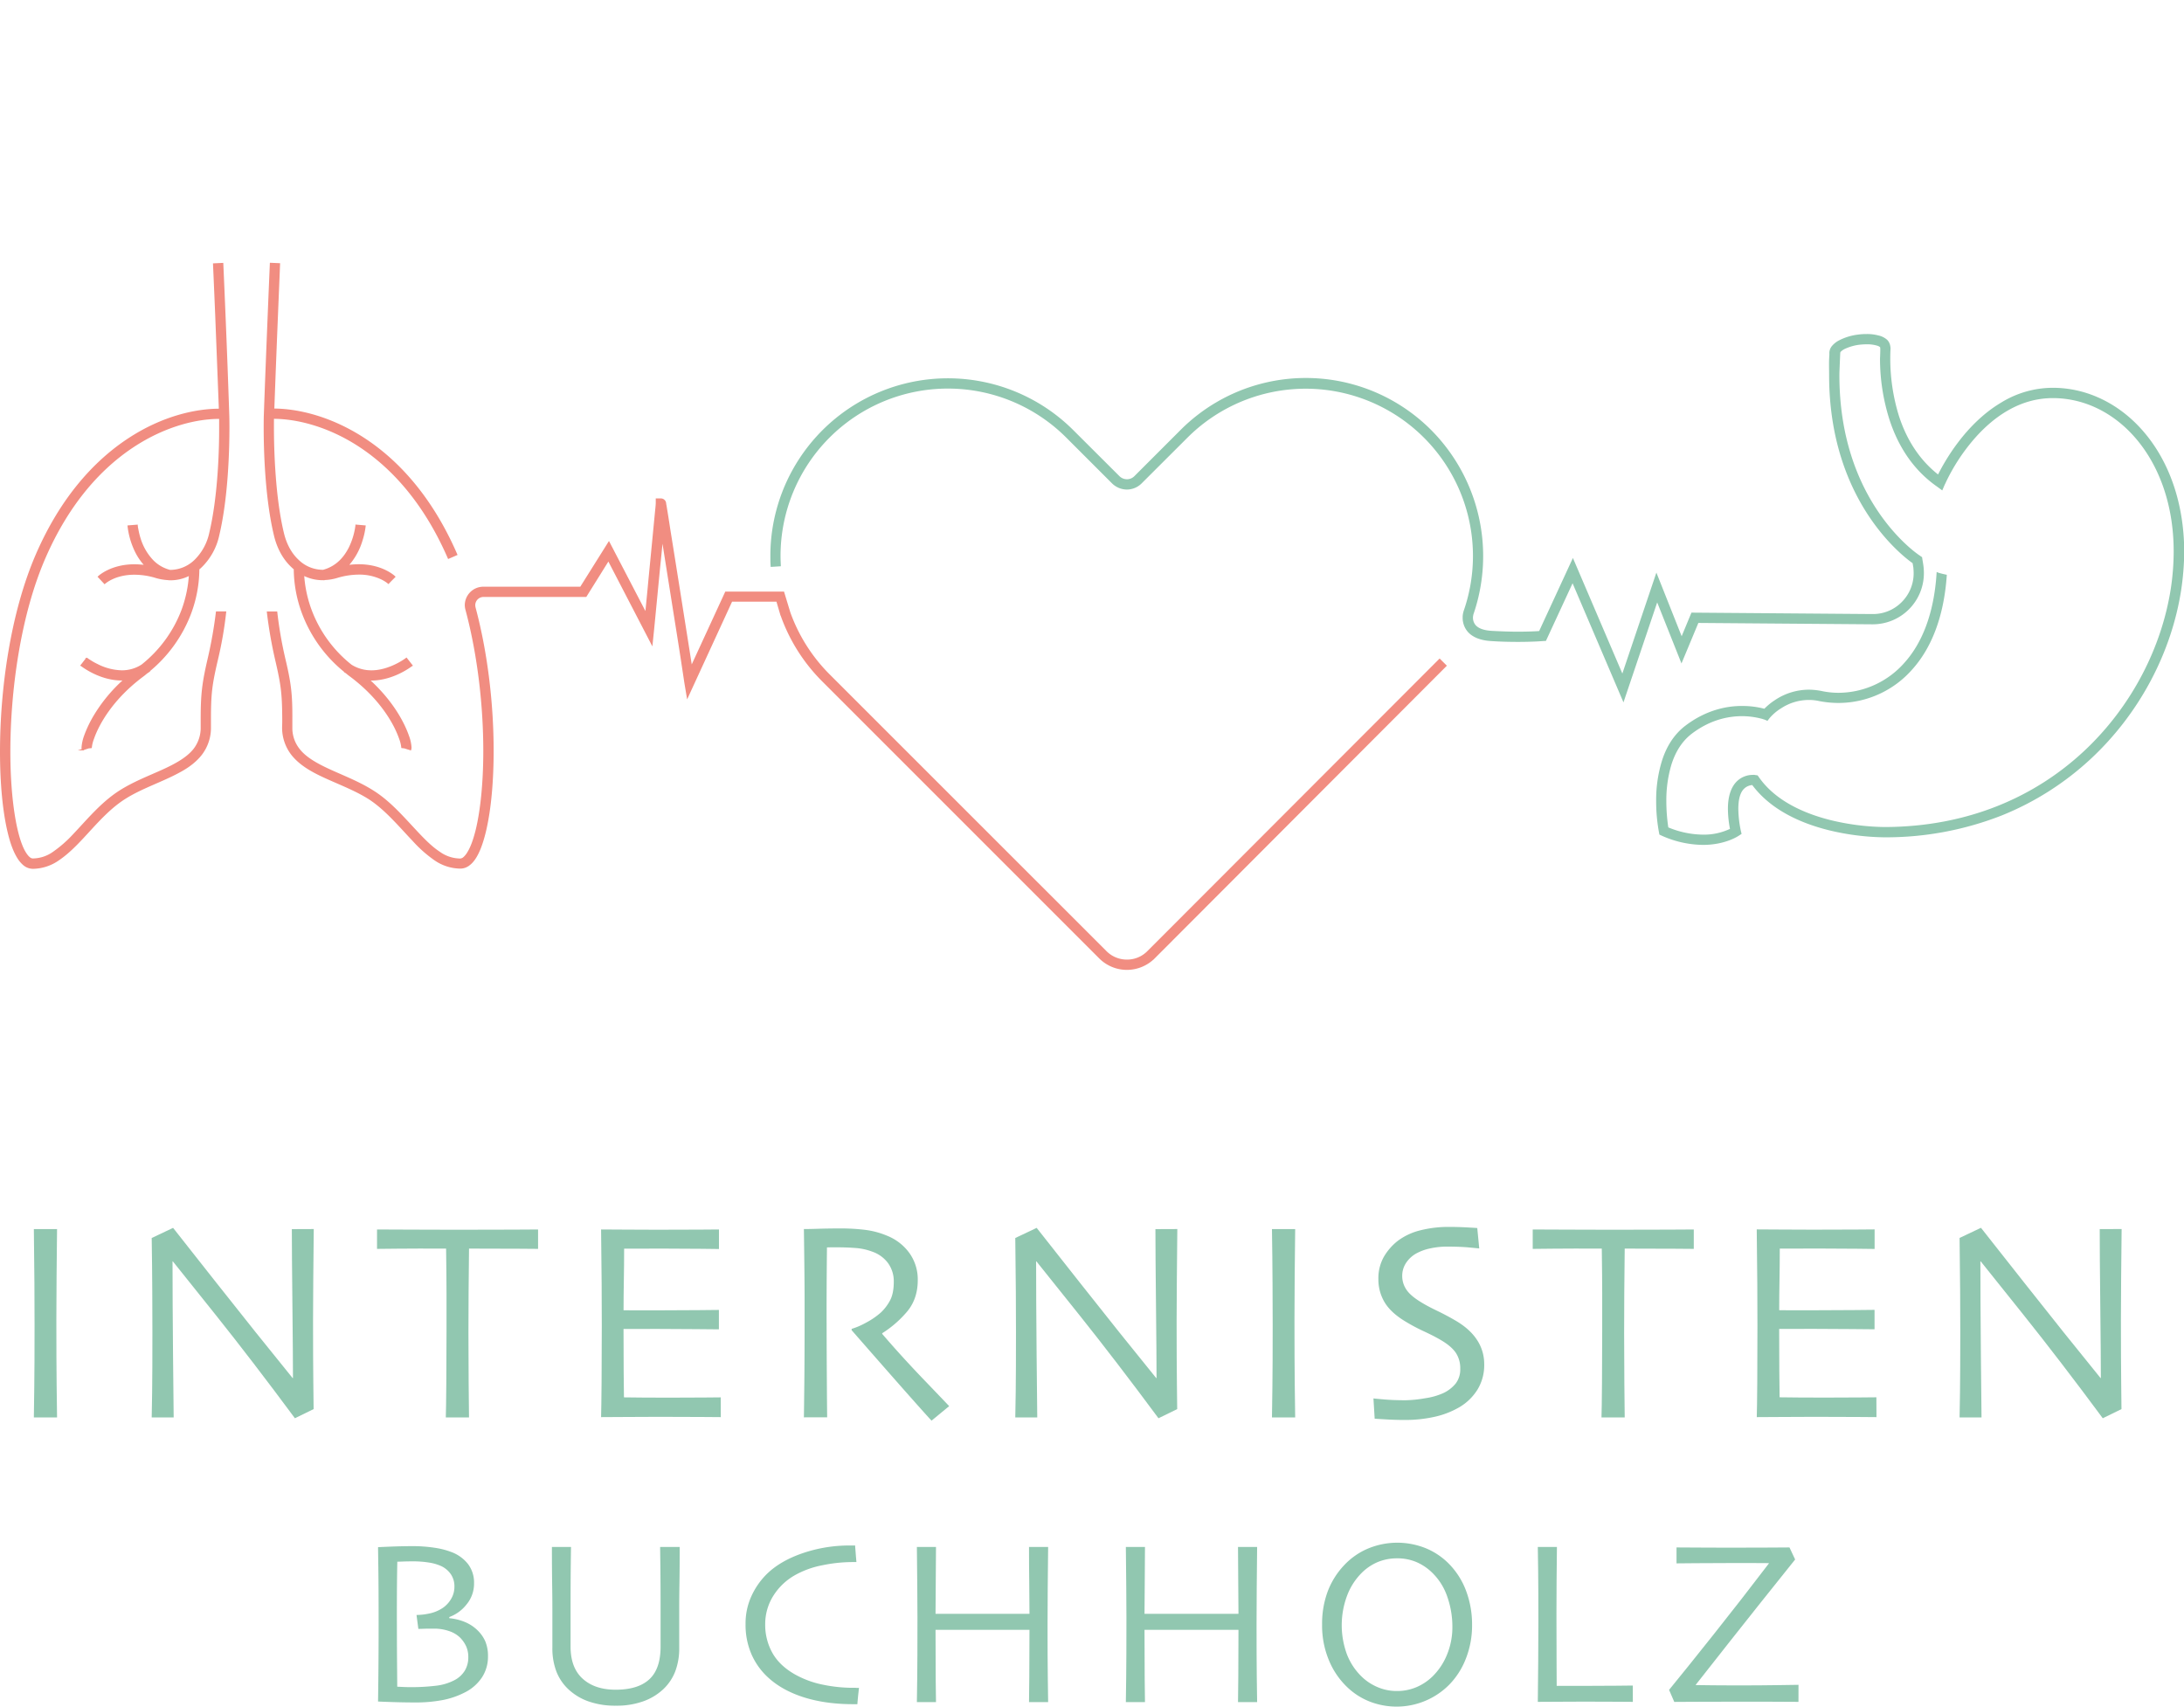 <svg xmlns="http://www.w3.org/2000/svg" width="1370.72" height="1071.11" viewBox="0 0 1370.72 1071.11">
  <defs>
    <style>
      .a, .b {
        fill: #91c7b0;
      }

      .b {
        stroke: #91c7b0;
      }

      .b, .c {
        stroke-miterlimit: 10;
      }

      .c {
        fill: #f18d81;
        stroke: #f18d81;
      }
    </style>
  </defs>
  <g>
    <path class="a" d="M35.81,889.6H21.25q.08-5.29.26-18.9t.18-39q0-10.06-.09-26.4t-.35-33.9H35.81q-.16,12.63-.3,29.36t-.14,27.32q0,26.85.18,41.54T35.81,889.6Z"/>
    <path class="a" d="M196.92,771.38q-.18,13.86-.31,31.7t-.14,25.69q0,25.07.18,39.86t.18,15.76l-11.74,5.74q-26.67-36-49.84-65t-26.8-33.5l-.17.09q0,23.65.31,58.12T109,889.6H95.21q.09-2.21.27-15.72t.17-37.61q0-9.62-.08-25.56T95.21,777l13.42-6.36,27.06,34.32q25.47,32.3,48,60l.18-.09q0-13.59-.35-45.74t-.36-47.69Z"/>
    <path class="a" d="M337.71,783.83l-11.83-.09q-10.41-.07-31.51-.09-.18,18.12-.27,27.48T294,836.67q0,15.55.14,31.59t.22,21.34H279.8q.18-5.31.31-21.65t.13-32V811.53q0-9.06-.26-27.88-18.81-.07-30.51.05t-12.84.13V771.65q9.09,0,22.11.09t27.77.08q21.36,0,35.71-.08l15.49-.09Z"/>
    <path class="a" d="M452.38,889.42l-11.74-.09q-11-.09-27.11-.09-11.2,0-20.52.09t-15.76.09q.17-5.11.31-22.16t.13-35.22q0-10-.09-26.4t-.35-34q6.27,0,15.67.09t19.38.08q16.86,0,27.45-.08l11.48-.09v12.27l-11.08-.13q-10.2-.13-25.38-.14-6.63,0-13,.05t-10.06,0q0,10-.18,19.91t-.18,18.76q4,0,9.41.05c3.61,0,6.84,0,9.66,0q15.54,0,27.77-.13l13-.13v12.18l-14.57-.13q-13.86-.13-25.33-.14-4.24,0-10.11.05t-9.85,0q0,16.69.09,26.49t.18,16.42q5.21.09,12.62.13t16,.05q13.15,0,22.12-.09l10-.09Z"/>
    <path class="a" d="M595.71,882.53l-11.05,9.1q-1.95-2-13.77-15.33t-36.43-41.49l.08-.79a45,45,0,0,0,8.92-3.84,46.51,46.51,0,0,0,9.37-6.41,29.06,29.06,0,0,0,5.69-7.42q2.43-4.43,2.43-11.84a19.35,19.35,0,0,0-3.57-11.71,20.61,20.61,0,0,0-9.85-7.2,37.26,37.26,0,0,0-10.77-2.34q-5.65-.4-10.42-.4c-2.12,0-3.73,0-4.85,0s-1.94.05-2.47.05q-.18,16.78-.22,29.6t0,18.11q0,12.11.13,32.87t.22,26.07H504.54q.09-5.29.26-20.53t.18-37.92V814.82q0-11.93-.44-43.44c.58,0,3.52,0,8.81-.17S523.52,771,528,771a124.55,124.55,0,0,1,14.9.88,52.36,52.36,0,0,1,14.11,3.8,31.81,31.81,0,0,1,13.84,10.89A28.4,28.4,0,0,1,576,803.5q0,12.53-7.71,20.86a67.13,67.13,0,0,1-14.59,12.4v.44q12.11,14.13,26.55,29.16T595.71,882.53Z"/>
    <path class="a" d="M738.91,771.38q-.17,13.86-.3,31.7t-.14,25.69q0,25.07.18,39.86t.18,15.76l-11.75,5.74q-26.66-36-49.83-65t-26.8-33.5l-.17.09q0,23.65.31,58.12T651,889.6H637.21q.09-2.21.27-15.72t.17-37.61q0-9.62-.09-25.56T637.21,777l13.42-6.36,27.06,34.32q25.47,32.3,48,60l.18-.09q0-13.59-.35-45.74t-.36-47.69Z"/>
    <path class="a" d="M812.88,889.6H798.31q.09-5.29.27-18.9t.18-39q0-10.06-.09-26.4t-.36-33.9h14.57q-.18,12.63-.31,29.36t-.13,27.32q0,26.85.18,41.54T812.88,889.6Z"/>
    <path class="a" d="M931.52,856.31a29.36,29.36,0,0,1-4.29,15.94,33.11,33.11,0,0,1-11.53,11.08,54.15,54.15,0,0,1-15.21,5.87,84.54,84.54,0,0,1-19,2q-5.67,0-11.72-.36c-4-.23-6.38-.38-7-.44L862,877.68c.82.12,3.12.34,6.88.66s8.21.49,13.34.49a77.31,77.31,0,0,0,12.09-1.24,42.7,42.7,0,0,0,11.39-3.18,22.09,22.09,0,0,0,8-6.18,14.64,14.64,0,0,0,2.78-9.18,17.49,17.49,0,0,0-2.78-10q-2.79-4.11-9.23-7.9-4.14-2.48-10.77-5.56a118,118,0,0,1-11.92-6.36q-9-5.48-12.84-12a27.83,27.83,0,0,1-3.84-14.44,27.34,27.34,0,0,1,3.49-14.08,35,35,0,0,1,9.06-10.2,39.28,39.28,0,0,1,13.84-6.35,72.56,72.56,0,0,1,18.17-2.12q5.47,0,11.09.31t6.41.4l1.24,12.8q-.79-.09-6.45-.62t-14-.53a49.9,49.9,0,0,0-10.19,1.1,31.2,31.2,0,0,0-9.23,3.4,18.42,18.42,0,0,0-6,5.65,14.67,14.67,0,0,0-2.47,8.48,15.1,15.1,0,0,0,2.6,8.34q2.61,4,9.76,8.25,3.62,2.22,9.57,5.08t11.7,6.23q8.84,5.2,13.29,12A27.34,27.34,0,0,1,931.52,856.31Z"/>
    <path class="a" d="M1063.05,783.83l-11.83-.09q-10.42-.07-31.52-.09-.18,18.12-.27,27.48t-.09,25.54q0,15.55.14,31.59t.22,21.34h-14.57q.18-5.31.31-21.65t.13-32V811.53q0-9.06-.26-27.88-18.81-.07-30.5.05t-12.85.13V771.65q9.09,0,22.11.09t27.77.08q21.36,0,35.71-.08l15.5-.09Z"/>
    <path class="a" d="M1177.71,889.42l-11.74-.09q-11-.09-27.11-.09-11.2,0-20.52.09t-15.76.09q.18-5.11.31-22.16T1103,832q0-10-.09-26.4t-.35-34q6.27,0,15.67.09t19.38.08q16.86,0,27.45-.08l11.48-.09v12.27l-11.08-.13q-10.2-.13-25.38-.14-6.61,0-13,.05t-10.06,0q0,10-.18,19.91t-.18,18.76q4,0,9.41.05t9.66,0q15.54,0,27.77-.13l13-.13v12.18l-14.57-.13q-13.86-.13-25.33-.14-4.25,0-10.11.05t-9.85,0q0,16.69.09,26.49t.18,16.42q5.21.09,12.62.13t16,.05q13.15,0,22.12-.09l10-.09Z"/>
    <path class="a" d="M1331.57,771.38q-.18,13.86-.31,31.7t-.13,25.69q0,25.07.18,39.86t.17,15.76l-11.74,5.74q-26.65-36-49.83-65t-26.8-33.5l-.18.09q0,23.65.31,58.12t.4,39.77h-13.77q.09-2.21.26-15.72t.18-37.61q0-9.62-.09-25.56t-.35-33.76l13.42-6.36,27.06,34.32q25.47,32.3,48,60l.18-.09q0-13.59-.36-45.74t-.35-47.69Z"/>
    <path class="a" d="M306.27,1039.63a23.71,23.71,0,0,1-3.74,13.09,27.84,27.84,0,0,1-10.86,9.52A51.74,51.74,0,0,1,277.8,1067a89.42,89.42,0,0,1-17.29,1.5q-7.19,0-14.78-.26t-8.46-.33q.21-14,.29-26.35t.07-23.67q0-21.37-.18-33.84t-.18-13q1-.08,8-.36t13.62-.29a89.49,89.49,0,0,1,13.8,1,49.28,49.28,0,0,1,10.67,2.72,23.86,23.86,0,0,1,10.39,7.53,19.17,19.17,0,0,1,3.77,12A20.33,20.33,0,0,1,292.8,1007a24.38,24.38,0,0,1-10.82,7.89v.73a33.31,33.31,0,0,1,9.72,2.36,24.68,24.68,0,0,1,8.26,5.49,21.57,21.57,0,0,1,4.71,6.91A24,24,0,0,1,306.27,1039.63Zm-12.36.37a16.29,16.29,0,0,0-1.31-6.66,19.31,19.31,0,0,0-3.93-5.63,17.84,17.84,0,0,0-6.8-4,28,28,0,0,0-9.41-1.53c-2.72,0-4.91,0-6.58.07s-2.78.08-3.31.08l-1.16-8.73a39.92,39.92,0,0,0,9.49-1.27,23.29,23.29,0,0,0,7.3-3.38,17.55,17.55,0,0,0,5-5.56,14.86,14.86,0,0,0,2-7.6,13.42,13.42,0,0,0-2.17-7.67,15.3,15.3,0,0,0-5.95-5.13,29.67,29.67,0,0,0-7.84-2.29,62.39,62.39,0,0,0-9.94-.76q-3.42,0-6.28.11c-1.91.07-3.13.11-3.66.11q-.22,10.62-.26,22.54t0,17.3q0,12.51.11,25.12t.11,13.49l3.88.18c1.62.07,3.18.11,4.68.11a128.7,128.7,0,0,0,15.5-.87,32.91,32.91,0,0,0,12.08-3.64,16.46,16.46,0,0,0,6.28-5.89A16,16,0,0,0,293.91,1040Z"/>
    <path class="a" d="M426.58,970.92q0,14-.15,23.09t-.14,15.89q0,8.28,0,14.14t0,10.14a40.61,40.61,0,0,1-2.51,14.87,30.47,30.47,0,0,1-7.59,11.23,36.12,36.12,0,0,1-12.51,7.52,49.51,49.51,0,0,1-17.16,2.73,50.34,50.34,0,0,1-17.16-2.69,35.78,35.78,0,0,1-12.57-7.56,30.37,30.37,0,0,1-7.6-11.23,40.82,40.82,0,0,1-2.51-14.87q0-4.29,0-10.14t0-14.14q0-6.76-.14-15.89t-.15-23.09h12q-.07,1.83-.18,12.4t-.11,27.81q0,5.24,0,10.83t0,11.49q0,13.3,7.63,20.18t20.65,6.87q14.1,0,21.16-6.55t7.05-20.5q0-5.88,0-11.49t0-10.83q0-17.24-.14-28.21t-.15-12Z"/>
    <path class="a" d="M539.11,1059.33c-.05.44-.18,1.67-.4,3.68s-.42,4.2-.61,6.58h-2.55q-17.74,0-31.55-4.48t-22.69-13a43.2,43.2,0,0,1-9.78-14.11,46.3,46.3,0,0,1-3.6-18.76A41,41,0,0,1,471.5,1002a46.82,46.82,0,0,1,9.3-13.64q8.37-8.43,22.47-13.37a90.45,90.45,0,0,1,30.17-5h3.27c0,.87.15,2.27.29,4.18s.32,4,.51,6.22H535a94.14,94.14,0,0,0-18.86,2,57.07,57.07,0,0,0-16.81,6,38.22,38.22,0,0,0-14.13,13.41,33.45,33.45,0,0,0-4.95,17.63,36.15,36.15,0,0,0,4.45,17.85q4.44,8,14,13.49a59.82,59.82,0,0,0,17.58,6.54,93.87,93.87,0,0,0,19.33,2h1.38C537.71,1059.41,538.38,1059.38,539.11,1059.33Z"/>
    <path class="a" d="M657.83,1068.28h-12q.07-4.37.18-16.11t.11-29.26l-12.94,0-17.81,0-17.27,0-10.94,0q0,20.21.1,30.61t.19,14.76h-12q.07-4.37.22-15.49t.14-37.59q0-8-.11-19.48t-.25-24.8h12q0,11.05-.15,21.71t-.14,20.25l9.48,0q8.63,0,18.8,0,7.84,0,18.9,0l11.78,0q0-9.6-.15-20.22t-.14-21.74h12q-.15,11-.26,25.38t-.11,23.48q0,21.38.15,32.76T657.83,1068.28Z"/>
    <path class="a" d="M789,1068.28H777q.06-4.37.18-16.11t.11-29.26l-12.95,0-17.81,0-17.27,0-10.94,0q0,20.21.11,30.61t.18,14.76h-12c0-2.91.12-8.07.21-15.49s.15-19.94.15-37.59q0-8-.11-19.48t-.25-24.8h12q0,11.05-.14,21.71t-.15,20.25l9.49,0q8.61,0,18.79,0,7.86,0,18.91,0l11.78,0q0-9.6-.15-20.22T777,970.92h12q-.15,11-.25,25.38t-.11,23.48q0,21.38.14,32.76T789,1068.28Z"/>
    <path class="a" d="M923.9,1019.64a56.74,56.74,0,0,1-4,21.63,48.24,48.24,0,0,1-10.5,16.25,46.55,46.55,0,0,1-49.55,10.5,43.19,43.19,0,0,1-14.38-9.19,49,49,0,0,1-11.37-16.69,56.72,56.72,0,0,1-4.33-22.65,58.12,58.12,0,0,1,3.42-20.39,49.16,49.16,0,0,1,10.24-16.54,43.84,43.84,0,0,1,15-10.58,47.8,47.8,0,0,1,36.54-.22,43.7,43.7,0,0,1,14.46,9.78,48.21,48.21,0,0,1,10.79,17.12A59.76,59.76,0,0,1,923.9,1019.64Zm-12.36,1.16a56.38,56.38,0,0,0-3.17-18.58,37.93,37.93,0,0,0-9.64-15.3,32.43,32.43,0,0,0-9.79-6.54,30.49,30.49,0,0,0-12.12-2.33,31.31,31.31,0,0,0-12.19,2.36,31.82,31.82,0,0,0-10.23,7,39.91,39.91,0,0,0-9.06,14.39,52.82,52.82,0,0,0,.08,36.65,39,39,0,0,0,9.35,14,32.4,32.4,0,0,0,9.82,6.43,30.43,30.43,0,0,0,12.16,2.44,31,31,0,0,0,12.12-2.37,32.94,32.94,0,0,0,10.22-6.79,40.11,40.11,0,0,0,8.95-13.35A45,45,0,0,0,911.54,1020.8Z"/>
    <path class="a" d="M1024.8,1068.13l-9.2-.07q-8.33-.07-21.27-.07-8.51,0-16.17.07t-13,.07q.15-12.5.25-25.34t.11-25.19q0-20.64-.14-31.48t-.22-15.2h12q-.15,9.38-.22,21.65t-.08,20.13q0,19.1.08,31.89t.07,13.51l7.2,0q4.21,0,7.63,0,13,0,22.65-.11l10.29-.11Z"/>
    <path class="a" d="M1128.75,1068.13l-21.66-.11-16.51,0q-16.35,0-27.44.07l-12.33.07-3.27-7.56q10.56-12.88,28-34.82t34.68-44.57l-.08-.15q-6.84-.07-12.23-.07h-9q-13.91,0-24.57.11l-12.12.11v-10q5.82,0,14.25.08t18.4.07q15.27,0,26.1-.07l12.14-.08,3.56,7.56q-4.73,5.82-21.83,27.3t-40.57,51.37l.07.15c3,0,6.68.09,10.9.14s9,.08,14.24.08q15.61,0,27.1-.19l12.2-.18Z"/>
  </g>
  <g>
    <path class="b" d="M1345.62,272c-15-17.86-35.54-28.11-57.23-28.11a61.53,61.53,0,0,0-32.21,9.23c-22.38,13.32-35.45,37-39.64,45.44-13.15-10.16-20.84-23.83-25.2-37.33a122.09,122.09,0,0,1-5.47-36.56c0-2.56.09-4.61.18-6.07a13.34,13.34,0,0,0-.35-2.13,6.6,6.6,0,0,0-1.62-2.82,11.76,11.76,0,0,0-5.38-2.65,26.64,26.64,0,0,0-7.18-.85,36.87,36.87,0,0,0-5.29.34,34.81,34.81,0,0,0-11.79,3.59,13.8,13.8,0,0,0-3.93,3,6.59,6.59,0,0,0-1.88,4.44,13.6,13.6,0,0,1,0,1.62c-.34,4.27-.14,8.29-.14,12.39,0,41.94,13.24,71.59,26.56,90.64,11.28,16.14,22.47,24.68,25.8,27l.52,3.08c.08,1.19.17,2.3.17,3.5a26,26,0,0,1-7.61,18.45,25.73,25.73,0,0,1-18.53,7.69h-.26L1061.92,385l-6.49,15.64-15.81-39.81-21.35,63.3-31.1-72.7-20.84,45.11c-2.31.17-7,.42-13.58.42-4.7,0-10.25-.17-16.4-.51s-9-2.05-10.51-3.67a7.74,7.74,0,0,1-1.71-6.67l.08-.42v-.09a111.77,111.77,0,0,0-26.14-115.15,110.54,110.54,0,0,0-156.67-.34l-29.13,29.13a7.05,7.05,0,0,1-5,2.05,7.22,7.22,0,0,1-5-2.05L673.4,270.45A110.93,110.93,0,0,0,484,348.87c0,2.13,0,4.27.17,6.41l5.39-.35c-.09-2.05-.18-4-.18-6.06a105.54,105.54,0,0,1,180.17-74.58l28.79,28.79a12.91,12.91,0,0,0,8.88,3.67,12.64,12.64,0,0,0,8.89-3.67L745.25,274A105.48,105.48,0,0,1,919,383.89V384a12,12,0,0,0-.51,3.76,12.92,12.92,0,0,0,3.33,8.71c2.74,2.91,7.26,5,14.18,5.38,6.32.43,12,.52,16.75.52,9.56,0,15.54-.52,15.54-.52l1.63-.08L987,364.84l31.87,74.58,21.18-62.79,15.29,38.44,10.25-24.6,109.52.86h.26a31.59,31.59,0,0,0,31.6-31.61,37,37,0,0,0-.25-4.27c-.17-1.37-.43-2.82-.68-4.27l-.18-1.2-1-.68-.09-.09c-1.36-.85-14.09-9.57-26.48-27.93s-24.35-46.3-24.35-85.77c0-2.48.18-5.13.26-7.78l.26-5.89a5.57,5.57,0,0,1,.17-1.11,9.76,9.76,0,0,1,3.41-2.39,31.6,31.6,0,0,1,8.89-2.48,44.36,44.36,0,0,1,4.61-.26,22,22,0,0,1,7.18,1,5.9,5.9,0,0,1,1.62.94l.17.26v.25c.26.26-.08,7.09-.08,7.09a126.13,126.13,0,0,0,5.81,37.76c4.86,15.12,13.75,30.92,29.81,42.12l2.73,2,1.37-3.16.26-.51a120.47,120.47,0,0,1,19.3-29.39c11.53-12.81,27.77-24.6,48.7-24.6,20,0,38.95,9.39,53,26.14s23.33,41,23.33,70.56a157.17,157.17,0,0,1-1.88,23.92c-5.73,36.3-24.35,73.64-54.68,101.91s-72.35,47.5-125.15,47.67h-.34a151.13,151.13,0,0,1-33.57-4.27c-16.66-4.1-35.11-12.13-45.62-27.25l-.68-.94-1.2-.17a4.64,4.64,0,0,0-1.53-.09,13.78,13.78,0,0,0-9.23,3.5c-3.42,3.08-5.89,8.55-5.89,17.35a68.89,68.89,0,0,0,1.36,12.81,38.67,38.67,0,0,1-17.59,3.84,58.84,58.84,0,0,1-22.13-4.69,111.29,111.29,0,0,1-1.28-16.75,78.46,78.46,0,0,1,3.16-23c2.39-7.69,6.41-14.69,12.81-19.65,11.79-9.05,23.41-11.27,32.12-11.27a49.78,49.78,0,0,1,10.17,1.11c1.19.26,2.14.51,2.82.68l.68.26h.17l1.88.77,1.2-1.54.08-.09a31,31,0,0,1,7.35-6.15,32.2,32.2,0,0,1,17.43-5.21,29.68,29.68,0,0,1,6.57.69,63.55,63.55,0,0,0,12.13,1.19,61.23,61.23,0,0,0,46-21c11.49-12.82,19.6-32.11,21.43-58.54-1.7-.36-3.39-.76-5.06-1.27-.12,0-.21-.14-.33-.18-1.63,26-9.42,44.38-20.14,56.4a55.93,55.93,0,0,1-41.95,19.22,52.3,52.3,0,0,1-11-1.2,41.35,41.35,0,0,0-7.69-.76A37.85,37.85,0,0,0,1114,440a38.26,38.26,0,0,0-6.5,5.38,53.37,53.37,0,0,0-14-1.79c-9.56-.09-22.55,2.47-35.45,12.3-7.6,5.81-12.13,13.92-14.69,22.38a82.74,82.74,0,0,0-3.42,24.6,106.42,106.42,0,0,0,1.71,19.22l.26,1.37,1.28.6a64.31,64.31,0,0,0,25.63,5.72c13.83,0,21.86-5.47,22.12-5.64l1.54-1-.43-1.8a69.92,69.92,0,0,1-1.54-13.66c0-7.86,2-11.54,4.1-13.33a8.76,8.76,0,0,1,5.39-2.14c11.87,16.06,31.09,24.18,47.92,28.37a155.06,155.06,0,0,0,34.85,4.44h.34a198.68,198.68,0,0,0,73-13.67,181,181,0,0,0,55.87-35.54c31.26-29.13,50.48-67.48,56.38-105a169.35,169.35,0,0,0,2-24.77C1370.22,315.38,1360.66,289.84,1345.62,272Z"/>
    <path class="c" d="M136,384.24h5.46a244.06,244.06,0,0,1-5.29,30.24c-3.59,15.37-4.27,21.1-4.27,36.9v4.87a27.29,27.29,0,0,1-5.73,17.34c-3.59,4.53-8.37,8-13.75,10.85-10.76,5.89-23.84,10-34.34,16.74-7.86,5-14.78,12.22-21.36,19.4s-12.9,14.18-20.07,19a28.49,28.49,0,0,1-15.89,5.21h-.17a9,9,0,0,1-5.47-2,18.62,18.62,0,0,1-4-4.79c-2.39-3.93-4.27-9.14-5.81-15.63C2.21,509.47.5,491.79.5,471.8.5,432.67,7,384.92,23,348,38.6,312.14,59.7,289.33,80.8,275.49S122.66,257,137.87,257c-.77-20.16-1.63-42-2.31-59.37-.77-18.62-1.37-31.86-1.37-31.86l5.47-.26s.6,13.24,1.37,31.86,1.7,42.54,2.39,63.82c0,.08.08,2.64.08,7,0,13.41-.68,43.83-6.4,67.83a39.1,39.1,0,0,1-10.85,19.65c-.51.51-1,.94-1.63,1.45v.6a80.9,80.9,0,0,1-5.12,27.16,86.19,86.19,0,0,1-26.65,36.74l.08.08a5,5,0,0,1-.68.43c-.86.68-1.62,1.37-2.56,2.05C70.12,438.74,61.5,454.88,58.5,463.6a21.87,21.87,0,0,0-1.36,5.46l-1.63.17-3.58,1.2a3.07,3.07,0,0,1-.26-1.37,27.31,27.31,0,0,1,1.62-7.26A73.76,73.76,0,0,1,58.85,450a97.25,97.25,0,0,1,19.39-23.49c-.6,0-1.2.09-1.8.09-14.09,0-25.11-8.89-25.37-9l3.33-4.27h.09l.34.25a12.07,12.07,0,0,0,1.28.86A39.72,39.72,0,0,0,61,417.21a35.62,35.62,0,0,0,15.46,4,23.18,23.18,0,0,0,12.65-3.68A80.37,80.37,0,0,0,114.37,383a77.94,77.94,0,0,0,4.7-22.29,25.74,25.74,0,0,1-12.13,3c-.25,0-.51-.09-.77-.09l-.08.09c-.17,0-.26-.09-.43-.09a35.12,35.12,0,0,1-7.6-1.28,46.37,46.37,0,0,0-13.76-2.13c-12.3,0-18.53,5.72-18.62,5.8L61.92,362c.26-.25,7.86-7.34,22.38-7.34a54.8,54.8,0,0,1,7.18.51,36.91,36.91,0,0,1-6.92-10.42,48.64,48.64,0,0,1-4-14.52l5.39-.43v.08l.08.43a7.68,7.68,0,0,0,.26,1.62,47.1,47.1,0,0,0,1.36,5.73A35.06,35.06,0,0,0,96,352.11a23.26,23.26,0,0,0,10.68,6.07h.25a22.52,22.52,0,0,0,15.55-6.49,34,34,0,0,0,9.31-17c5.55-23.15,6.32-53.31,6.24-66.55v-5.72h-.17c-14-.09-33.92,4.44-54.08,17.68S43.21,315.21,28,350.24C12.46,386,6,433.27,6,471.8c0,25.8,3,47.75,7.69,59.2,1.53,3.76,3.33,6.32,4.78,7.43a3.3,3.3,0,0,0,2.14.85h.17a22.74,22.74,0,0,0,12.9-4.35,77.55,77.55,0,0,0,12.64-11.11c8.46-8.88,17.34-19.82,28.79-27.16,8.54-5.47,18.11-9.14,26.65-13s15.89-7.94,20.16-13.41a22,22,0,0,0,4.53-14v-4.87c0-15.89.85-22.72,4.44-38.18A275.79,275.79,0,0,0,136,384.24Z"/>
    <path class="c" d="M907.38,417.81l-183,183.32a24.33,24.33,0,0,1-17.08,7.09,24.06,24.06,0,0,1-17.09-7.09L516.47,427.38a109.84,109.84,0,0,1-26.05-41.18l-.09-.09-2.64-9H459.15l-27.67,60.15L430,428.4s-.77-5.13-2-13.24-3-19.22-4.87-30.92c-2.56-16.24-5.38-33.75-7.43-46.9-.6,5.81-1.19,12.21-1.88,18.62-1.88,19.56-3.76,38.87-3.76,38.87l-.94,9.14-27.25-52.54-14.18,22.73H303.51a5.7,5.7,0,0,0-5.73,5.63,10.42,10.42,0,0,0,.17,1.46c7.95,29.64,11.37,62,11.37,90,0,26.39-3,48.77-8.29,61.67-1.79,4.27-3.84,7.69-6.58,9.74a8.85,8.85,0,0,1-5.47,2h-.25a28.67,28.67,0,0,1-15.89-5.21,79.7,79.7,0,0,1-13.5-12c-8.71-9.14-17.43-19.73-27.85-26.4-7.94-5-17.25-8.62-26-12.55s-16.83-8.2-22.21-15a27.29,27.29,0,0,1-5.72-17.34V456c.08-1.62.08-3.16.08-4.61-.08-15.8-.76-21.53-4.35-36.9a280.49,280.49,0,0,1-5.3-30.24h5.55a254,254,0,0,0,5,29c3.68,15.46,4.53,22.29,4.45,38.18v4.87a21.54,21.54,0,0,0,4.61,14c2.82,3.67,7,6.66,12,9.4,10.08,5.55,23.33,9.74,34.69,17,8.63,5.46,15.72,13,22.38,20.16s12.73,14,19.05,18.11a22.69,22.69,0,0,0,12.9,4.35h.17a3.81,3.81,0,0,0,2.22-.85,12.88,12.88,0,0,0,2.73-3.33c2-3.16,3.76-8,5.3-14.18,3-12.39,4.78-29.9,4.78-49.63,0-27.6-3.41-59.55-11.19-88.68a11,11,0,0,1-.42-2.82,11.15,11.15,0,0,1,11.19-11.1h61.08l17.68-28.19,23.24,44.67c.59-5.72,1.36-13.66,2.13-22,1.62-16.66,3.42-35.29,4.19-43.32.25-2.22.34-3.75.34-3.93v-2.64h2.73a2.75,2.75,0,0,1,2,.85l.42.51.18.43.08.26.09.25v.26l.17,1c.17.77.34,2,.6,3.51.51,3.07,1.19,7.51,2,12.73,1.7,10.5,3.92,24.51,6.15,38.52,2.9,18.37,5.81,36.65,7.43,47.07l21.61-46.9H491.7l3.84,12.65a105.72,105.72,0,0,0,24.78,39.12L694.08,597.29a18.49,18.49,0,0,0,13.24,5.47,18.3,18.3,0,0,0,13.15-5.47L903.54,414Z"/>
    <path class="c" d="M183.27,355.64c.5.48,1,.95,1.6,1.41,0,.21,0,.34,0,.6A80.91,80.91,0,0,0,190,384.82a85.45,85.45,0,0,0,26.59,36.72l-.07.11c.23.16.48.26.72.41.85.68,1.64,1.38,2.53,2,13.08,9.75,21.25,20.16,26.15,28.62A64.26,64.26,0,0,1,251,463.56a22.44,22.44,0,0,1,1.34,5.47h0l1.56.18,3.69,1.2a4.19,4.19,0,0,0,.19-1.38,24.75,24.75,0,0,0-1.64-7.25c-2.87-8.26-10.06-21.9-24.89-35.25.6,0,1.2.11,1.79.11,14.07-.07,25.13-8.9,25.36-9l-3.35-4.29h0l-.08.06c-1,.81-11,7.87-21.93,7.8a23.79,23.79,0,0,1-12.68-3.61,79.88,79.88,0,0,1-25.25-34.65,77,77,0,0,1-4.72-22.25,26.37,26.37,0,0,0,12.12,2.95c.27,0,.56-.06.84-.07l0,.11c.17,0,.31-.1.47-.14a31.11,31.11,0,0,0,7.61-1.27,47.85,47.85,0,0,1,13.71-2.14,32.43,32.43,0,0,1,14.2,3,22.76,22.76,0,0,1,3.45,2l.81.62.17.15,0,0,.63-.68L247.6,362h0c-.29-.3-7.86-7.37-22.42-7.37a48.8,48.8,0,0,0-7.19.55,41,41,0,0,0,9-15.88,47,47,0,0,0,2-9.06l-5.43-.48h0l0,.22a44.78,44.78,0,0,1-4.13,13.75c-3.08,6.13-8.07,12.1-16.58,14.39l-.31,0A22.41,22.41,0,0,1,187,351.66c-4.71-4.4-7.72-10.44-9.29-17-5.57-23.11-6.28-53.32-6.28-66.58,0-2.72,0-4.62.05-5.72h.15c14,0,34,4.49,54.1,17.69s40.57,35.13,55.78,70.15l5-2.17c-15.58-35.9-36.74-58.74-57.79-72.53s-41.9-18.57-57.05-18.59c.72-20.1,1.59-42,2.3-59.36.76-18.6,1.33-31.85,1.33-31.88l-5.44-.24s-2.28,53.16-3.8,95.7v0s-.07,2.59-.07,6.93c0,13.47.67,43.86,6.42,67.86C174.16,343.26,177.58,350.32,183.27,355.64Z"/>
  </g>
</svg>
